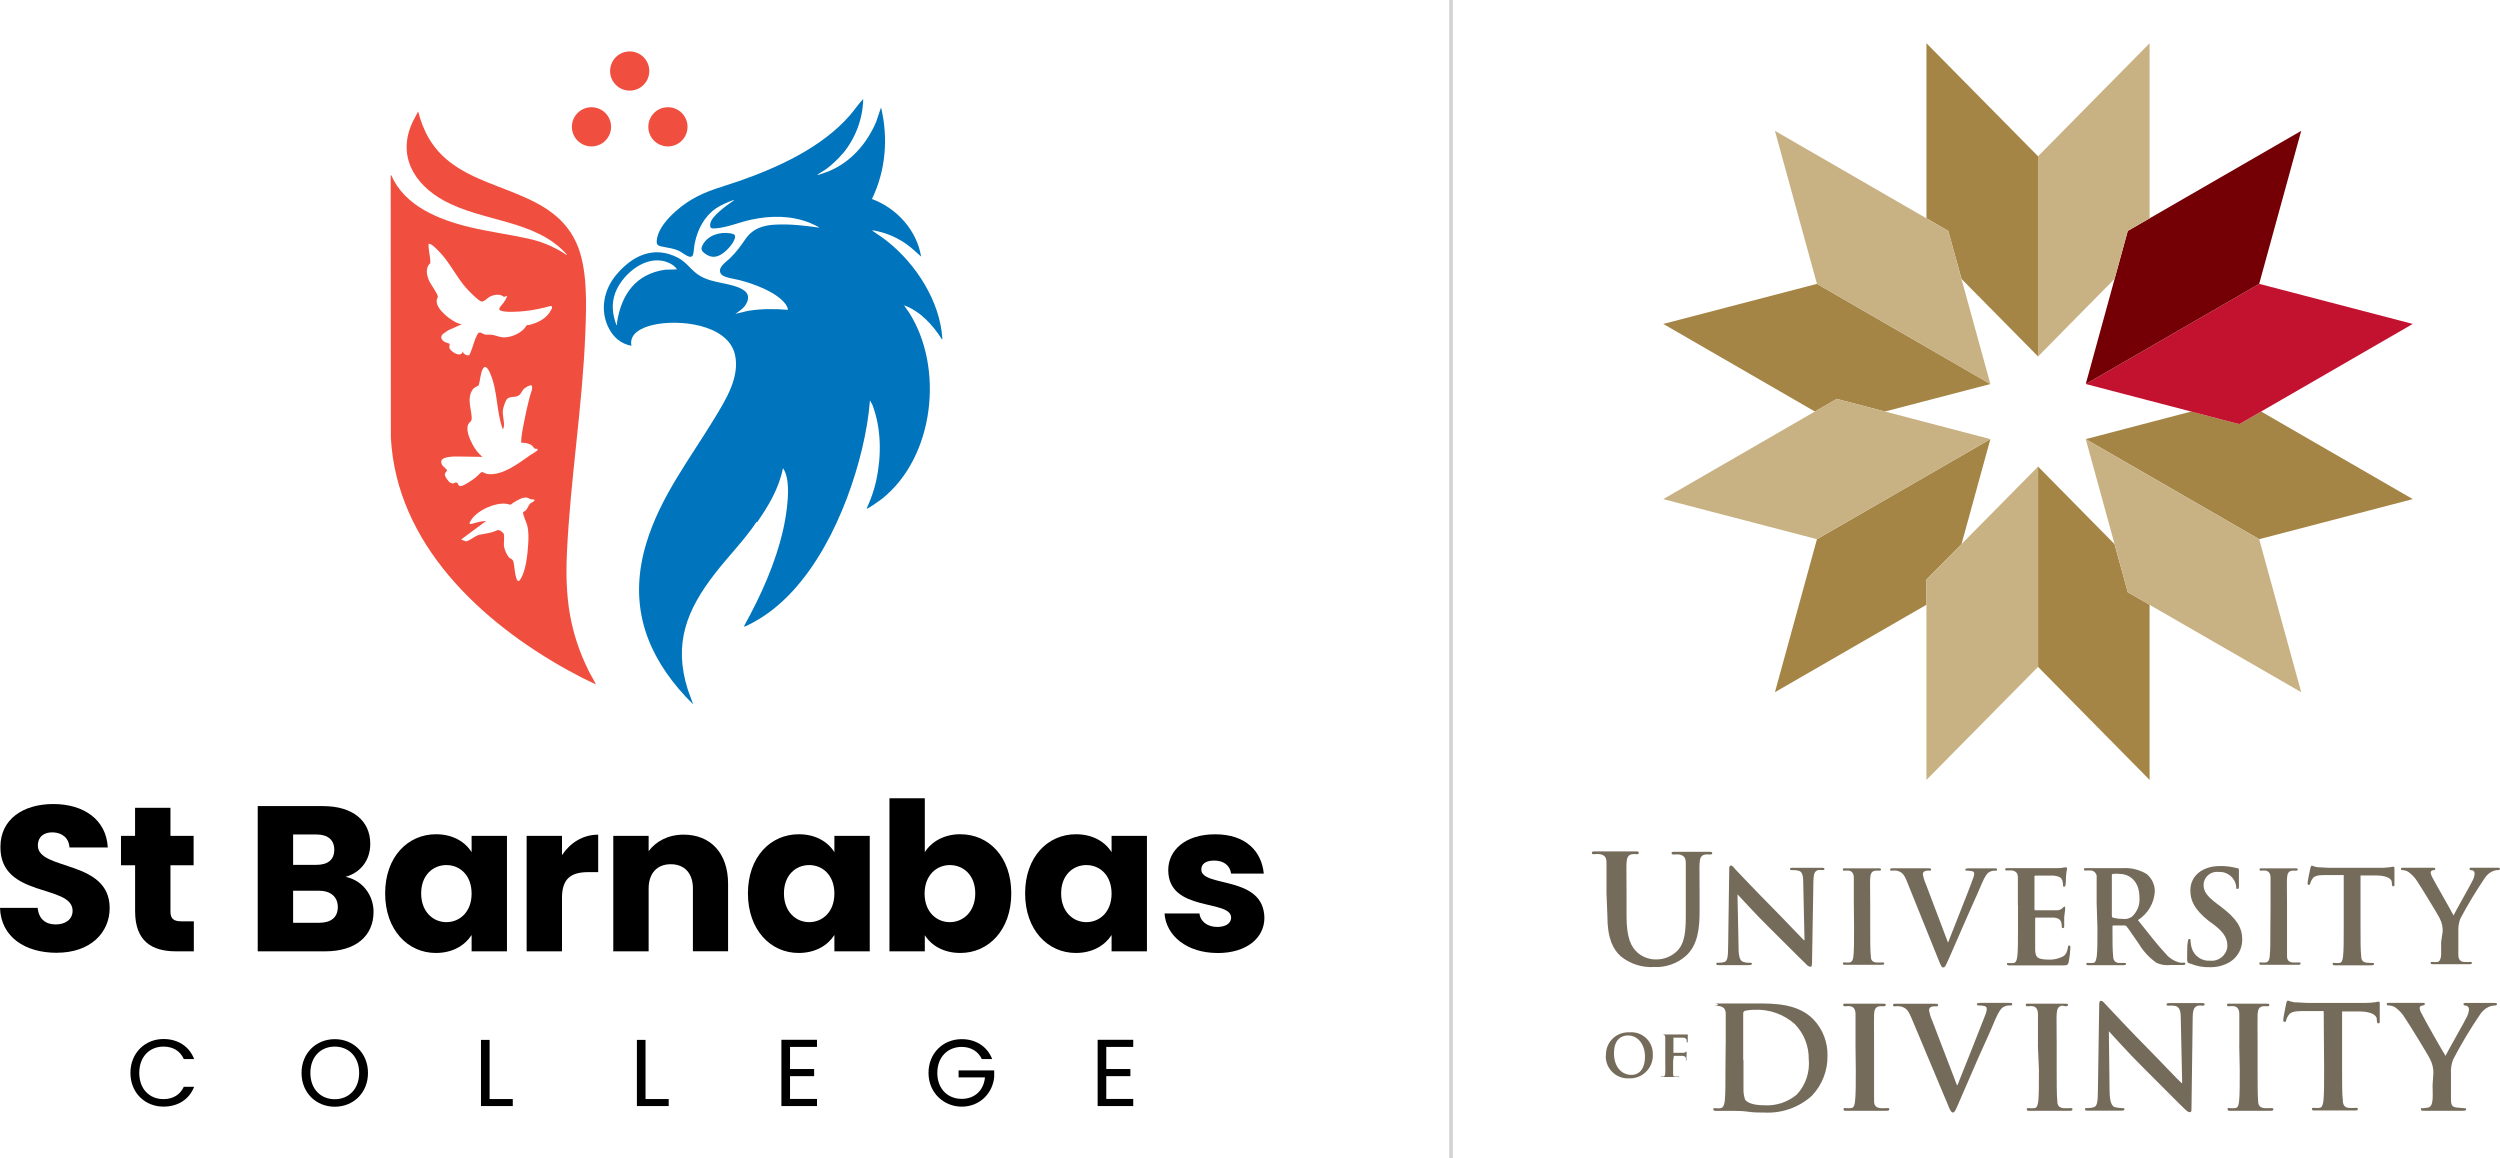 <svg xmlns="http://www.w3.org/2000/svg" id="Layer_2" viewBox="0 0 715.58 331.5"><defs><style>.cls-1{fill:#c31230;}.cls-2{fill:#0074bc;}.cls-3{fill:none;stroke:#d1d1d1;stroke-miterlimit:10;}.cls-4{fill:#c8b182;}.cls-5{fill:#f04e3e;}.cls-6{fill:#a48545;}.cls-7{fill:#756b5b;}.cls-8{fill:#740005;}</style></defs><g id="Layer_1-2"><circle class="cls-5" cx="191.18" cy="36.3" r="5.61"></circle><circle class="cls-5" cx="180.24" cy="20.33" r="5.61"></circle><circle class="cls-5" cx="169.3" cy="36.3" r="5.61"></circle><path class="cls-2" d="M241.15,44.01c-1.26,1.51-3.02,3.15-4.59,4.32-.72.54-1.65,1-2.34,1.52-.09.07-.27.16-.11.27,1.04-.37,2.1-.69,3.13-1.11,6.3-2.6,10.9-7.93,13.54-14.12l1.4-4.14c2.11,8.76,1.35,18.08-2.6,26.21,7.08,2.62,12.83,8.92,14.07,16.48-1.28-1.11-2.49-2.31-3.86-3.32-2.61-1.92-5.65-3.3-8.84-3.98-.44-.09-.92-.22-1.37-.18,1.53,1.05,3.1,2.07,4.55,3.23,8.1,6.5,14.89,17.01,15.59,27.6,0,.1.06.37-.1.34-2.62-4.09-6.13-7.99-10.79-9.73-.1.1,1.08,1.6,1.22,1.82,10.29,15.86,7.45,41.63-7.63,53.58-.4.32-4.16,3.02-4.38,2.8,1.18-2.56,2.15-5.23,2.75-7.99,1.53-7.05,1.51-14.9-1.06-21.68l-.72-1.35c-.36,4.71-1.19,9.37-2.28,13.95-4.24,17.75-14.28,40.55-31.07,49.58-.6.32-1.88,1.03-2.46,1.2-.12.03-.28.07-.22-.12,4.8-8.69,9.05-18.05,11.23-27.8.94-4.2,2.44-13.46.07-17.13-.06-.09.01-.17-.21-.12-1.12,5.65-4.1,10.65-7.34,15.31l-.17-.08c-3.49,5.22-7.99,9.73-11.85,14.7-8.07,10.37-12.06,20.06-7.83,33.36l1.52,4.17c-1.44-1.41-2.84-2.89-4.14-4.43-10.4-12.28-14.01-25.78-9.32-41.51,4-13.41,12.52-24.29,19.65-36.05,3.15-5.2,7.22-11.69,5.79-18.05-2.01-8.92-16.54-10.3-23.75-8.49-2.81.7-6.62,2.35-5.9,5.91-2.91-.55-5.05-2.33-6.41-4.91-2.68-5.07-1.57-11.01,1.98-15.3,4.6-5.55,10.81-8.64,17.81-4.97,2.57,1.35,3.81,3.76,6.34,5.22,3.84,2.22,8.81,1.83,12.26,3.93,1.85,1.13,1.73,2.84.57,4.5-.71,1.02-1.79,1.66-2.78,2.38l3.54-.84c3.8-.64,7.66-.63,11.49-.31-.04-.71-.48-1.4-.91-1.93-2.75-3.32-8.96-5.55-13.06-6.6-1.31-.34-4.38-.66-5.14-1.69-1.31-1.77,1.43-3.48,2.5-4.52,1.9-1.85,2.95-3.35,4.44-5.49,2.15-3.08,4.99-3.97,8.66-4.16,4.18-.21,8.36.29,12.48.87.16-.12-2.53-1.3-2.72-1.38-5.4-2.15-11.13-2.1-16.76-.91-3.14.67-6.95,2.26-10.04,2.48-1.2.09-1.88.15-1.68-1.3.31-2.23,4.84-5.33,6.61-6.59.08-.06.28-.05.08-.21-1.77.64-3.53,1.36-5.09,2.42-3.26,2.22-5.21,5.99-6.01,9.79-.22,1.06-.25,2.18-.46,3.2-.41,2.06-2.81-.21-3.82-.72-1.81-.9-3.15-.93-5.02-1.34-1.03-.23-1.67-.36-1.62-1.57.21-4.68,6.41-9.84,10.15-12.01,4.39-2.55,8.55-3.51,13.26-5.14,11.32-3.92,23.86-9.68,31.85-18.83,1.34-1.54,2.44-3.25,3.85-4.72-.11,5.7-2.24,11.31-5.87,15.66ZM193.78,77.1c-.88-1.41-2.82-2.22-4.41-2.48-5.57-.9-11.43,4.29-13.27,9.23-1.13,3.05-.82,6.16.33,9.15.26.29.19-.71.2-.81,1.26-7.96,5.35-13.76,13.72-14.99l3.42-.1Z"></path><path class="cls-2" d="M206.86,72.54c-1.68,1.15-3.15,1.36-4.88.17-1.21-.83-1.54-1.43-.76-2.77,1.57-2.71,4.96-3.65,7.92-3.14,1.07.18,1.53.49,1.13,1.6-.53,1.49-2.12,3.25-3.42,4.14Z"></path><path class="cls-5" d="M124.36,41.99c10.39,13.6,33.03,10.91,40.59,27.48,3.34,7.33,2.9,17.93,2.59,25.88-.83,21.04-4.3,41.96-5.27,62.93-.57,12.48.68,22.52,6.23,33.76.64,1.3,1.47,2.53,2.06,3.87-2.67-1.24-5.31-2.58-7.89-4.01-24.98-13.81-49.19-36.23-50.79-66.66l-.05-75.02.15-.1c3.8,8.81,13.54,12.72,22.29,14.85,5.55,1.35,11.2,2.07,16.75,3.29,3.99.88,6.94,2.1,10.41,4.21.1.06.68.61.84.48-.15-.17-.29-.4-.44-.57-8.89-9.45-23.46-8.86-34.63-14.89-8.83-4.77-13.8-13.29-8.83-23.1l1.32-2.49c.68,2.68,1.69,5.36,3.1,7.74.43.73,1.05,1.67,1.56,2.34ZM123.41,70.01c-.22-.12-.47-.26-.73-.23-.11,1.87.56,3.68.49,5.54-1.56,1.41-1.03,3.63-.22,5.31.43.89,2.48,3.62,2.36,4.35-.06.37-.3.64-.33,1.12-.12,2.51,4.24,5.82,6.38,6.53.27.09.56.16.85.17l-3.9,1.73c-.73.6-2.42,1.23-1.92,2.41.4.96,1.48,1.13,2.34,1.46-.13.97-.3,1.28.48,2,.65.6,2.15,1.52,2.96.78.22-.21.14-.46.33-.58,0,.68,1.31,1.4,1.8,1.03.16-.12.39-.78.49-1.01.62-1.48,1.03-3.4,1.77-4.78s1.43-.21,2.35-.07c.49.07,1.1-.03,1.62.02,1.13.1,2.27.68,3.39.76,2.01.15,4.55-.89,5.98-2.31.25-.25.79-1.12,1.01-1.21.17-.08.32.05.48,0,2.02-.49,4.15-1.4,5.48-3.02.31-.38,1.9-2.37.73-2.44-2.36.66-4.79,1.2-7.23,1.45-1.8.19-5.31.46-6.96-.07-1.28-.41.31-1.69.74-2.31.15-.22,1.11-1.74.98-1.86-.29-.11-.6.18-.8.17-.32-.01-.78-.49-1.18-.55-.98-.15-2.13.07-3,.55-.63.35-1.57,1.45-2.28,1.36-.88-.11-3.8-3.15-4.48-3.93-2.78-3.16-4.51-6.98-7.37-10.04-.55-.59-1.94-2-2.59-2.37ZM143.88,122.77c-1.83-5.03-1.4-10.76-3.5-15.73-.35-.83-1.36-3.06-2.21-1.39-.7,1.37-.69,3.21-1.16,4.67-.6.37-1.29.55-1.71,1.16-1.72,2.55-.42,5.3-.29,7.97.07,1.35-.52,1.1-.98,2-.79,1.56.48,4.39,1.26,5.82.73,1.34,1.61,2.55,2.81,3.5-2.01,0-4.01-.08-6.03-.09-1.65,0-3.15-.13-4.79.41-1.09.36-1.23,1.14-.65,2.12.2.33,1.46,1.2,1.3,1.51-.2.39-.67.58-.59,1.26.06.54,1.03,1.89,1.51,2.15.29.16.65.3.98.23.16-.03.3-.18.46-.22,1.07-.28.57,1.03,1.58,1,.92-.03,3.57-1.9,4.36-2.53.32-.25,1.39-1.42,1.65-1.49.28-.08,1.16.5,1.62.56,4.3.56,8.96-3.08,12.25-5.39.38-.26,2.03-1.15,2.13-1.51.13-.48-.6-.24-.85-.37-.1-.05-.57-.74-.82-.92-.81-.61-2.05-.79-3.04-.77.02-1.95.43-3.89.8-5.8.48-2.49,1.06-5.09,1.71-7.54.15-.57,1.11-2.72.38-3.09-.32-.16-1.57.59-1.88.83-1,.79-.99,2.04-2.36,2.36-.79.19-1.9.05-2.56.61-.59.51-1.17,2.37-1.29,3.14-.24,1.54.38,3.1.28,4.62,0,.12-.14,1.14-.39.91ZM151.71,144.2c.29-.34,1.02-.55,1.23-.84.36-.51-.76-.41-1-.46-.28-.06-.7-.38-1.01-.44-1.36-.26-2.89.75-4.01,1.44-.19.11-.58.51-.72.54-.16.04-1.2-.25-1.52-.27-3.18-.25-7.72,1.79-9.61,4.36-.18.25-.83,1.14-.64,1.41.1.03.19.07.29.05.59-.06,1.67-.46,2.38-.6.67-.13,1.36-.25,2.04-.27l-7.03,5.21.05.24c.52-.03.91.43,1.33.38,1.17-.31,2.6-1.65,3.71-1.88,1.37-.28,2.58-.41,3.98-.84.48-.15,1.19-.59,1.62-.51.39.07,1.33.79,1.42,1.19.2.87-.07,2.38.02,3.35.09.88.75,2.44,1.31,3.13s1.22.44,1.46,1.62c.3,1.5.3,3.18.84,4.65.41,1.12.82.63,1.26-.1,1.43-2.41,1.9-6.97,2.07-9.78.11-1.9.18-3.71-.32-5.56-.23-.86-1.3-2.98-1.13-3.67,1.15-.37,1.32-1.61,1.96-2.35Z"></path><path d="M16.22,272.72c-8.94,0-15.93-4.44-16.22-12.85h10.78c.3,3.2,2.31,4.74,5.15,4.74s4.85-1.48,4.85-3.91c0-7.7-20.78-3.55-20.66-18.3,0-7.88,6.45-12.26,15.16-12.26s15.16,4.5,15.57,12.43h-10.95c-.18-2.66-2.07-4.26-4.8-4.32-2.43-.06-4.26,1.18-4.26,3.79,0,7.22,20.55,3.97,20.55,17.88,0,6.99-5.45,12.79-15.16,12.79Z"></path><path d="M38.66,247.67h-4.03v-8.41h4.03v-8.05h10.13v8.05h6.63v8.41h-6.63v13.26c0,1.95.83,2.78,3.08,2.78h3.61v8.59h-5.15c-6.87,0-11.66-2.9-11.66-11.49v-13.14Z"></path><path d="M93.13,272.3h-19.36v-41.57h18.71c8.47,0,13.5,4.2,13.5,10.78,0,5.03-3.02,8.29-7.05,9.47,4.85,1.01,7.99,5.27,7.99,10.01,0,6.87-5.03,11.31-13.8,11.31ZM90.53,238.85h-6.63v8.7h6.63c3.32,0,5.15-1.48,5.15-4.32s-1.84-4.38-5.15-4.38ZM91.24,254.95h-7.34v9.18h7.46c3.37,0,5.33-1.54,5.33-4.5s-2.07-4.68-5.45-4.68Z"></path><path d="M124.81,238.79c4.91,0,8.41,2.25,10.18,5.15v-4.68h10.12v33.04h-10.12v-4.68c-1.84,2.9-5.33,5.15-10.24,5.15-8.05,0-14.51-6.63-14.51-17.05s6.45-16.93,14.57-16.93ZM127.77,247.61c-3.79,0-7.22,2.84-7.22,8.11s3.43,8.23,7.22,8.23,7.22-2.9,7.22-8.17-3.37-8.17-7.22-8.17Z"></path><path d="M160.86,272.3h-10.12v-33.04h10.12v5.51c2.31-3.49,5.92-5.86,10.36-5.86v10.72h-2.78c-4.8,0-7.58,1.66-7.58,7.34v15.34Z"></path><path d="M198.34,254.36c0-4.5-2.49-6.99-6.34-6.99s-6.34,2.49-6.34,6.99v17.94h-10.12v-33.04h10.12v4.38c2.01-2.78,5.57-4.74,10.01-4.74,7.64,0,12.73,5.21,12.73,14.09v19.3h-10.07v-17.94Z"></path><path d="M228.65,238.79c4.91,0,8.41,2.25,10.18,5.15v-4.68h10.12v33.04h-10.12v-4.68c-1.84,2.9-5.33,5.15-10.24,5.15-8.05,0-14.51-6.63-14.51-17.05s6.45-16.93,14.57-16.93ZM231.61,247.61c-3.79,0-7.22,2.84-7.22,8.11s3.43,8.23,7.22,8.23,7.22-2.9,7.22-8.17-3.37-8.17-7.22-8.17Z"></path><path d="M274.89,238.79c8.17,0,14.57,6.51,14.57,16.93s-6.45,17.05-14.57,17.05c-4.86,0-8.35-2.19-10.18-5.09v4.62h-10.12v-43.82h10.12v15.45c1.84-2.96,5.45-5.15,10.18-5.15ZM271.87,247.61c-3.79,0-7.22,2.9-7.22,8.17s3.43,8.17,7.22,8.17,7.28-2.96,7.28-8.23-3.43-8.11-7.28-8.11Z"></path><path d="M307.99,238.79c4.91,0,8.41,2.25,10.18,5.15v-4.68h10.12v33.04h-10.12v-4.68c-1.84,2.9-5.33,5.15-10.24,5.15-8.05,0-14.51-6.63-14.51-17.05s6.45-16.93,14.57-16.93ZM310.95,247.61c-3.79,0-7.22,2.84-7.22,8.11s3.43,8.23,7.22,8.23,7.22-2.9,7.22-8.17-3.37-8.17-7.22-8.17Z"></path><path d="M348.54,272.78c-8.82,0-14.74-4.91-15.22-11.31h10.01c.24,2.31,2.31,3.85,5.09,3.85,2.61,0,3.97-1.18,3.97-2.66,0-5.33-18-1.48-18-13.62,0-5.62,4.8-10.24,13.44-10.24s13.26,4.74,13.91,11.25h-9.36c-.3-2.25-2.01-3.73-4.86-3.73-2.37,0-3.67.95-3.67,2.55,0,5.27,17.88,1.54,18.06,13.85,0,5.74-5.09,10.07-13.38,10.07Z"></path><path d="M46.79,297.4c4.1,0,7.37,2.07,8.78,5.73h-2.96c-1.03-2.28-3.04-3.56-5.82-3.56-3.97,0-6.93,2.88-6.93,7.53s2.96,7.5,6.93,7.5c2.77,0,4.78-1.28,5.82-3.53h2.96c-1.41,3.64-4.67,5.68-8.78,5.68-5.3,0-9.46-3.97-9.46-9.65s4.16-9.7,9.46-9.7Z"></path><path d="M95.82,316.78c-5.33,0-9.51-3.99-9.51-9.67s4.19-9.67,9.51-9.67,9.51,4,9.51,9.67-4.16,9.67-9.51,9.67ZM95.82,314.63c4,0,6.98-2.91,6.98-7.53s-2.99-7.53-6.98-7.53-6.98,2.88-6.98,7.53,2.99,7.53,6.98,7.53Z"></path><path d="M140.14,297.65v16.93h6.63v2.01h-9.1v-18.94h2.47Z"></path><path d="M184.77,297.65v16.93h6.63v2.01h-9.1v-18.94h2.47Z"></path><path d="M233.85,299.66h-7.72v6.33h6.9v2.04h-6.9v6.52h7.72v2.04h-10.19v-18.97h10.19v2.04Z"></path><path d="M283.99,303.14h-2.96c-1.03-2.2-3.1-3.48-5.76-3.48-3.99,0-6.98,2.88-6.98,7.45s2.99,7.42,6.98,7.42c3.72,0,6.28-2.39,6.66-6.14h-7.55v-2.01h10.19v1.9c-.44,4.7-4.16,8.48-9.29,8.48s-9.51-3.97-9.51-9.65,4.19-9.67,9.51-9.67c4,0,7.31,2.07,8.72,5.71Z"></path><path d="M324.37,299.66h-7.72v6.33h6.9v2.04h-6.9v6.52h7.72v2.04h-10.19v-18.97h10.19v2.04Z"></path><line class="cls-3" x1="415.33" x2="415.33" y2="331.5"></line><g id="Layer_2-2"><g id="University_of_Divinity"><g id="University_of_Divinity-2"><polygon class="cls-6" points="551.41 12.38 551.41 62.48 557.65 66.1 561.45 79.84 583.36 102.03 583.36 44.73 551.41 12.38"></polygon><polygon class="cls-6" points="476.08 92.72 519.48 117.79 525.73 114.18 539.53 117.79 569.71 109.92 520.07 81.25 476.08 92.72"></polygon><polygon class="cls-6" points="508.04 198.13 551.41 173.1 551.41 165.9 561.45 155.74 569.71 125.69 520.07 154.33 508.04 198.13"></polygon><polygon class="cls-6" points="615.28 223.23 615.28 173.1 609.04 169.52 605.24 155.74 583.36 133.55 583.36 190.88 615.28 223.23"></polygon><polygon class="cls-6" points="690.61 142.86 647.2 117.79 640.96 121.4 627.19 117.79 597.01 125.69 646.65 154.33 690.61 142.86"></polygon><polygon class="cls-1" points="690.61 92.72 646.65 81.25 597.01 109.92 640.96 121.4 690.61 92.72"></polygon><polygon class="cls-8" points="658.68 37.45 646.65 81.25 597.01 109.92 609.04 66.1 658.68 37.45"></polygon><polygon class="cls-4" points="508.04 37.45 520.07 81.25 569.71 109.92 557.65 66.1 508.04 37.45"></polygon><polygon class="cls-4" points="476.08 142.86 520.07 154.33 569.71 125.69 525.73 114.18 476.08 142.86"></polygon><polygon class="cls-4" points="551.41 223.23 583.36 190.88 583.36 133.55 551.41 165.9 551.41 223.23"></polygon><polygon class="cls-4" points="658.68 198.13 646.65 154.33 597.01 125.69 609.04 169.52 658.68 198.13"></polygon><polygon class="cls-4" points="609.04 66.1 615.28 62.48 615.28 12.38 583.36 44.73 583.36 102.03 605.24 79.84 609.04 66.1"></polygon><path class="cls-7" d="M459.83,256.13v-9.18c0-1.47-.43-2.14-1.78-2.45-.56-.08-1.12-.08-1.68,0-.49,0-.73,0-.73-.4s.31-.4.95-.4h11.54c.64,0,.95,0,.95.4s-.28.4-.67.4c-.42-.06-.84-.06-1.25,0-1.16.21-1.5.95-1.59,2.45s0,2.57,0,9.18v6.12c0,6.12,1.25,8.85,3.34,10.59,1.52,1.23,3.43,1.86,5.39,1.78,2.16-.05,4.21-.91,5.75-2.42,2.36-2.39,2.48-6.12,2.48-10.68v-14.48c0-1.38-.43-2.14-1.78-2.45-.52-.05-1.04-.05-1.56,0-.46,0-.73,0-.73-.4s.31-.37.92-.37h9.82c.61,0,.89,0,.89.37s-.24.4-.77.4c-.41-.05-.82-.05-1.22,0-1.19.21-1.53.95-1.62,2.45s0,2.6,0,9.18v4.59c0,4.77-.46,9.82-4.07,12.92-2.49,2.13-5.7,3.23-8.97,3.06-3.44.21-6.84-.88-9.52-3.06-2.2-1.96-3.83-5.14-3.83-11.39l-.24-6.21Z"></path><path class="cls-7" d="M497.63,271.22c0,2.88.55,3.83,1.29,4.07.61.21,1.25.31,1.9.28.43,0,.64,0,.64.28s-.34.4-.86.4h-8.54c-.46,0-.8,0-.8-.4s.21-.28.58-.28c.56,0,1.11-.06,1.65-.18.98-.31,1.13-1.35,1.16-4.59l.31-21.79c0-.73,0-1.25.49-1.25s.73.49,1.35,1.16,6.12,6.46,11.42,11.81c2.51,2.51,7.47,7.8,8.11,8.39h.18l-.37-16.53c0-2.23-.37-3.06-1.25-3.34-.64-.16-1.3-.23-1.96-.21-.43,0-.58,0-.58-.31s.4-.34.95-.34h8.05c.49,0,.86,0,.86.34s-.24.31-.67.31c-.37-.05-.74-.05-1.1,0-1.04.28-1.32,1.07-1.38,3.06l-.4,23.51c0,.83-.15,1.13-.46,1.13-.5-.1-.95-.38-1.25-.8-2.33-2.2-7.04-7.01-10.87-10.77-3.83-3.76-8.11-8.57-8.75-9.18h0l.31,15.24Z"></path><path class="cls-7" d="M530.62,259.07v-7.8c0-1.19-.46-1.81-1.25-2.05-.45-.06-.9-.06-1.35,0-.34,0-.55,0-.55-.37s.28-.31.86-.31h9.27c.49,0,.8,0,.8.31s-.24.37-.61.37c-.37-.03-.74-.03-1.1,0-.98.18-1.29.83-1.38,2.11s0,2.2,0,7.8v6.49c0,3.58,0,6.46.18,8.05,0,1.01.34,1.65,1.44,1.81.6.03,1.2.03,1.81,0,.4,0,.58,0,.58.31s-.31.37-.7.37h-10.38c-.46,0-.73,0-.73-.37s0-.31.58-.31c.45.05.9.05,1.35,0,.73-.18.95-.77,1.07-1.81.18-1.53.18-4.44.18-8.02l-.06-6.58Z"></path><path class="cls-7" d="M545.71,252c-.86-2.02-1.47-2.42-2.82-2.79-.47-.06-.94-.06-1.41,0-.37,0-.46,0-.46-.34s.4-.34.98-.34h9.89c.46,0,.86,0,.86.34s-.21.34-.55.34c-.49-.06-.99.03-1.44.24-.24.18-.38.47-.37.77.16.98.45,1.94.86,2.85l6.34,16.74h0c1.56-4.07,6.34-15.92,7.16-18.36.19-.43.3-.88.34-1.35,0-.31-.17-.59-.46-.7-.48-.12-.97-.18-1.47-.18-.37,0-.64,0-.64-.28s.34-.4,1.04-.4h7.31c.49,0,.77,0,.77.34s-.21.34-.58.34c-.62-.03-1.24.13-1.78.46-.49.31-1.04.95-2.05,3.27-1.44,3.49-2.42,5.39-4.41,10.01l-4.9,11.23c-.95,2.14-1.19,2.72-1.68,2.72s-.7-.52-1.41-2.26l-9.12-22.65Z"></path><path class="cls-7" d="M577.58,259.07v-7.8c0-1.19-.34-1.81-1.56-2.11-.48-.03-.96-.03-1.44,0-.43,0-.64,0-.64-.34s.28-.34.83-.34h14.51c.54,0,1.07-.07,1.59-.21h.55c.21,0,.24,0,.24.31-.15.79-.25,1.59-.31,2.39,0,.37,0,1.99-.18,2.45.02.19-.12.35-.3.37-.01,0-.02,0-.03,0h0c-.24,0-.34,0-.34-.49,0-.45-.07-.89-.21-1.32-.28-.67-.61-1.13-2.48-1.35h-5.2c-.18,0-.28,0-.28.34v9.18c0,.24,0,.4.28.4h5.88c.65.07,1.3-.13,1.81-.55.34-.37.4-.49.58-.49s.24,0,.24.31,0,.83-.28,2.69v2.48c0,.28,0,.67-.34.67-.15.03-.3-.06-.33-.21,0-.01,0-.03,0-.04h0c-.02-.43-.07-.86-.15-1.29-.18-.77-.7-1.32-2.05-1.47h-5.23c-.18,0-.21,0-.21.37v8.6c0,2.54.67,3.06,4.41,3.06,1.14-.04,2.27-.31,3.31-.8.95-.43,1.41-1.19,1.65-2.69,0-.43.15-.55.43-.55s.28.31.28.64c-.06,1.38-.22,2.75-.49,4.1-.24.95-.58.95-1.96.95h-14.97q-.73,0-.73-.37c0-.37,0-.31.61-.31.44.05.88.05,1.32,0,.73-.18.92-.98,1.04-2.05.18-1.53.18-4.44.18-7.84v-6.7Z"></path><path class="cls-7" d="M604.48,261.98c0,.4,0,.55.31.67.91.24,1.84.37,2.79.37.92.13,1.86-.09,2.63-.61,1.55-1.39,2.35-3.43,2.17-5.51,0-5.26-3.46-6.76-5.63-6.76-.65-.08-1.31-.08-1.96,0-.24,0-.31.21-.31.52v11.32ZM600.13,258.92v-7.65c.16-1-.52-1.94-1.52-2.1-.02,0-.04,0-.07,0-.48-.03-.96-.03-1.44,0-.4,0-.64,0-.64-.34s.28-.34.83-.34h10.22c2.37-.16,4.74.4,6.79,1.59,1.57,1.2,2.49,3.07,2.48,5.05-.18,3.37-1.99,6.43-4.84,8.23,3.24,4.1,5.82,7.38,7.99,9.67,1.05,1.27,2.49,2.15,4.1,2.51.35.03.69.03,1.04,0,.31,0,.43,0,.43.31s-.24.37-.67.37h-3.61c-1.34.15-2.69-.06-3.92-.61-2.05-1.41-3.77-3.25-5.05-5.39-1.47-2.02-3.06-4.53-3.58-5.08-.16-.18-.4-.27-.64-.24h-3.06c-.18,0-.31,0-.31.28v.52c0,3.43,0,6.34.18,7.9,0,1.04.34,1.78,1.44,2.02h1.81c.31,0,.43,0,.43.28s-.24.37-.73.37h-9.89c-.46,0-.73,0-.73-.37s.15-.28.61-.28c.44.05.88.05,1.32,0,.73,0,.92-.98,1.07-2.02.18-1.53.18-4.47.18-7.87l-.21-6.79Z"></path><path class="cls-7" d="M626.73,275.78c-.61-.24-.7-.43-.7-1.22,0-2.05,0-4.22.18-4.84s0-.95.43-.95.37.34.37.61c.02.64.13,1.28.31,1.9.66,2.33,2.87,3.88,5.29,3.7,2.46.25,4.65-1.53,4.93-3.98h0v-.24c0-1.78-.55-3.49-3.58-5.88l-1.81-1.32c-4.04-3.27-5.2-5.75-5.2-8.72,0-4.07,3.37-6.95,8.48-6.95,1.65-.03,3.3.18,4.9.61.37,0,.52.18.52.43v4.44c0,.8,0,1.07-.43,1.07s-.34-.21-.34-.64c-.27-2.51-2.47-4.37-4.99-4.22-2.11-.29-4.05,1.19-4.34,3.3,0,.01,0,.02,0,.04-.02.15-.02.31,0,.46,0,1.68.83,3.06,3.89,5.36l1.04.77c4.44,3.37,6.12,5.91,6.12,9.4.03,2.59-1.28,5.01-3.46,6.4-1.77,1.07-3.81,1.6-5.88,1.53-1.83.06-3.66-.27-5.36-.98"></path><path class="cls-7" d="M649.9,259.07v-7.8c0-1.19-.43-1.81-1.25-2.05-.44-.06-.88-.06-1.32,0-.37,0-.58,0-.58-.37s.31-.31.89-.31h9.27c.46,0,.77,0,.77.31s-.21.37-.58.37c-.37-.03-.74-.03-1.1,0-1.01.18-1.29.83-1.38,2.11s0,2.2,0,7.8v14.54c0,1.01.37,1.65,1.5,1.81.59.03,1.18.03,1.78,0,.43,0,.61,0,.61.31s-.31.37-.7.37h-10.38c-.49,0-.73,0-.73-.37s0-.31.55-.31c.45.05.9.05,1.35,0,.73-.18.98-.77,1.07-1.81.18-1.53.18-4.44.18-8.02l.06-6.58Z"></path><path class="cls-7" d="M670.86,250.47h-5.39c-2.14,0-3.06.28-3.58,1.07-.28.39-.48.82-.61,1.29,0,.31-.21.46-.43.46s-.34-.18-.34-.61.7-3.92.8-4.22.21-.7.43-.7c.5.21,1.02.37,1.56.46,1.1,0,2.48.18,3.7.18h14.57c.85,0,1.7-.06,2.54-.18.32-.08.65-.13.98-.15.24,0,.28.21.28.77v4.28c0,.37,0,.58-.31.58s-.4-.18-.43-.73v-.31c0-.98-1.04-1.99-4.35-2.08h-4.62v15.09c0,3.4,0,6.3.18,7.87,0,1.04.31,1.81,1.44,1.99.56.07,1.12.1,1.68.09.4,0,.58,0,.58.28s-.28.4-.7.4h-10.41c-.49,0-.73,0-.73-.4s0-.28.58-.28c.44.05.88.05,1.32,0,.73,0,.98-.95,1.07-2.02.18-1.53.18-4.44.18-7.84v-15.27Z"></path><path class="cls-7" d="M699.17,266.69c.06-1.34-.24-2.67-.86-3.86-.24-.61-5.17-8.69-6.46-10.62-.65-1.06-1.52-1.96-2.54-2.66-.46-.29-.99-.45-1.53-.49-.31,0-.55,0-.55-.34s.24-.34.7-.34h8.57c.37,0,.55,0,.55.34s-.28.28-.8.4c-.3.08-.52.36-.52.67.07.44.21.86.43,1.25.52,1.1,5.66,9.98,6.12,10.99.37-.86,4.99-8.97,5.51-10.1.31-.6.48-1.26.52-1.93.02-.47-.33-.87-.8-.92-.31,0-.64,0-.64-.37s.18-.34.61-.34h7.41q.67,0,.67.31c0,.31-.31.37-.7.37-.56.03-1.12.18-1.62.43-.81.42-1.49,1.05-1.99,1.81-2.56,3.77-4.91,7.67-7.04,11.69-.42,1.15-.61,2.38-.55,3.61v6.73c0,1.07.4,1.87,1.5,2.02.6.03,1.2.03,1.81,0,.4,0,.58,0,.58.28s-.31.37-.77.37h-10.25c-.49,0-.8,0-.8-.37s.18-.28.58-.28c.43.05.86.05,1.29,0,.73,0,1.07-.95,1.13-2.02v-3.67l.43-2.97Z"></path><path class="cls-7" d="M499.04,303.42v8.26c-.03,1.04.13,2.08.46,3.06.52.77,2.11,1.62,5.39,1.62,3.41.24,6.78-.86,9.4-3.06,2.55-2.73,3.8-6.44,3.43-10.16.05-3.75-1.39-7.36-4.01-10.04-3.19-2.82-7.35-4.28-11.6-4.07-.88,0-1.77.09-2.63.28-.34.13-.55.47-.52.83v13.28h.09ZM493.96,298.95v-8.66c0-1.32-.4-2.02-1.81-2.33-.53-.05-1.06-.05-1.59,0-.46,0,1.16,0,1.16-.4s-1.56-.34-.95-.34h12c5.11,0,11.91,0,16.34,4.62,2.65,2.8,4.08,6.53,3.98,10.38.06,4.23-1.53,8.31-4.44,11.39-3.71,3.37-8.62,5.11-13.62,4.84-1.44,0-3.06,0-4.68-.24s-3.06-.24-4.01-.24h-5.11q-.83,0-.83-.43c0-.43,0-.34.64-.34.49.05.98.05,1.47,0,.83-.18,1.04-1.07,1.19-2.26.18-1.71.18-4.93.18-8.69l.06-7.28Z"></path><path class="cls-7" d="M531.11,298.95v-8.66c0-1.29-.49-2.08-1.41-2.26-.49-.08-.98-.08-1.47,0-.4,0-.64,0-.64-.43s.34-.31.98-.31h10.35c.52,0,.86,0,.86.31s-.24.43-.64.43c-.41-.03-.82-.03-1.22,0-1.1.21-1.44.92-1.5,2.33s0,2.45,0,8.66v16.16c0,1.1.4,1.78,1.62,1.99.69.05,1.39.05,2.08,0,.46,0,.67,0,.67.34s-.34.43-.8.43h-11.48c-.55,0-.83,0-.83-.43s.15-.34.67-.34c.48.06.96.06,1.44,0,.83,0,1.07-.86,1.19-2.02.21-1.81.21-4.96.21-8.88l-.09-7.31Z"></path><path class="cls-7" d="M547,291.11c-.95-2.23-1.62-2.69-3.06-3.06-.53-.08-1.06-.08-1.59,0-.37,0-.49,0-.49-.4s.43-.34,1.04-.34h10.93c.49,0,.92,0,.92.34s-.21.4-.61.4c-.53-.06-1.07.03-1.56.24-.27.21-.43.54-.43.89.19,1.06.5,2.08.95,3.06l7.04,18.36h.15c1.81-4.5,7.04-17.63,8.05-20.32.19-.48.3-.99.34-1.5.02-.34-.19-.66-.52-.77-.54-.15-1.09-.22-1.65-.21-.34,0-.67,0-.67-.34s.37-.4,1.16-.4h8.11c.52,0,.86,0,.86.37s-.24.37-.64.37c-.7-.04-1.39.13-1.99.49-.55.37-1.16,1.07-2.26,3.58-1.59,3.86-2.69,6.12-4.9,11.08-2.6,5.94-4.53,10.41-5.39,12.43s-1.29,3.06-1.78,3.06-.8-.55-1.56-2.45l-10.44-24.88Z"></path><path class="cls-7" d="M583.33,298.95v-8.66c0-1.29-.49-2.08-1.38-2.26-.49-.08-.98-.08-1.47,0-.4,0-.64,0-.64-.43s.31-.31.98-.31h10.25c.55,0,.86,0,.86.31s-.21.43-.64.43l-1.07-.18c-1.1.21-1.44.92-1.53,2.33s0,2.45,0,8.66v7.38c0,3.95,0,7.16.18,8.97,0,1.1.4,1.78,1.62,1.99.69.05,1.39.05,2.08,0,.46,0,.64,0,.64.34s-.31.43-.77.43h-11.51c-.52,0-.8,0-.8-.43s.15-.34.64-.34c.49.06.98.06,1.47,0,.8,0,1.04-.86,1.19-2.02.18-1.81.18-4.96.18-8.88l-.31-7.31Z"></path><path class="cls-7" d="M603.84,312.33c0,3.06.64,4.25,1.44,4.56.69.18,1.4.27,2.11.28.46,0,.7,0,.7.34s-.37.4-.95.4h-9.46c-.52,0-.89,0-.89-.4s.24-.34.64-.34c.61,0,1.22-.07,1.81-.21,1.07-.34,1.22-1.5,1.25-5.05l.37-24.06c0-.8,0-1.38.52-1.38s.83.52,1.53,1.25,6.67,7.16,12.55,13.1c2.75,2.75,8.26,8.63,8.97,9.18h.18l-.4-18.36c0-2.48-.4-3.24-1.38-3.67-.66-.13-1.34-.18-2.02-.12-.49,0-.67,0-.67-.37s.46-.37,1.07-.37h8.91c.55,0,.92,0,.92.37s-.21.37-.7.37c-.41-.05-.82-.05-1.22,0-1.13.37-1.47,1.19-1.5,3.49l-.34,25.71c0,.92,0,1.29-.52,1.29s-.92-.46-1.41-.89c-2.57-2.45-7.77-7.8-12.03-12s-8.97-9.52-9.7-10.28h0l.21,17.17Z"></path><path class="cls-7" d="M640.96,298.95v-8.66c0-1.29-.49-2.08-1.38-2.26-.49-.08-.98-.08-1.47,0-.4,0-.67,0-.67-.43s.34-.31,1.01-.31h10.28c.52,0,.83,0,.83.31s-.21.43-.64.43c-.41-.03-.82-.03-1.22,0-1.1.21-1.44.92-1.5,2.33s0,2.45,0,8.66v7.19c0,3.95,0,7.16.15,8.97,0,1.1.43,1.78,1.62,1.99.69.04,1.39.04,2.08,0,.46,0,.67,0,.67.34s-.31.43-.8.43h-11.48c-.52,0-.83,0-.83-.43s0-.34.64-.34c.49.06.98.06,1.47,0,.83,0,1.07-.86,1.19-2.02.18-1.81.18-4.96.18-8.88l-.15-7.31Z"></path><path class="cls-7" d="M665.14,289.4h-6.12c-2.36,0-3.37.31-3.98,1.19-.3.43-.52.91-.67,1.41,0,.37-.21.52-.46.52s-.37-.21-.37-.67.77-4.35.86-4.68.24-.77.49-.77c.59.21,1.19.37,1.81.49,1.35,0,2.69.18,4.07.18h16.16c.94,0,1.88-.06,2.82-.18l1.1-.21c.28,0,.31.24.31.86v4.74c0,.4,0,.64-.37.64s-.4-.21-.46-.83v-.28c0-1.07-1.16-2.2-4.81-2.3h-5.14v16.68c0,3.73,0,6.95.21,8.72,0,1.13.37,2.05,1.59,2.2.69.05,1.39.05,2.08,0,.43,0,.64,0,.64.34s-.34.4-.77.4h-11.57c-.52,0-.8,0-.8-.4s.15-.34.64-.34c.49.05.98.05,1.47,0,.83,0,1.07-1.07,1.19-2.26.18-1.71.18-4.93.18-8.66l-.12-16.8Z"></path><path class="cls-7" d="M696.51,307.4c.06-1.49-.27-2.97-.98-4.28-.24-.67-5.72-9.64-7.16-11.75-.71-1.21-1.67-2.25-2.82-3.06-.54-.31-1.15-.48-1.78-.52-.34,0-.61,0-.61-.37s.28-.37.77-.37h9.52c.4,0,.61,0,.61.37s-.31.28-.92.46c-.35.06-.59.38-.55.73.06.49.22.96.49,1.38.55,1.22,6.12,11.05,6.92,12.24.4-1.01,5.57-9.98,6.12-11.23.33-.66.53-1.38.58-2.11.02-.51-.35-.96-.86-1.04-.37,0-.73-.15-.73-.4s.18-.37.67-.37h8.2c.46,0,.73,0,.73.34s-.31.4-.77.4c-.63.04-1.24.21-1.81.49-.89.47-1.64,1.16-2.2,1.99-2.85,4.17-5.44,8.5-7.77,12.98-.49,1.3-.7,2.69-.61,4.07v7.41c0,1.68.46,2.11,1.65,2.26l2.05.18c.46,0,.64,0,.64.31s-.31.43-.86.43h-11.2c-.55,0-.89,0-.89-.43s.18-.31.64-.31c.47-.01.95-.08,1.41-.18.83-.15,1.19-1.04,1.29-2.26s0-3.4,0-4.07l.21-3.27Z"></path><path class="cls-7" d="M470.85,302.5c0-3.7-2.14-6.12-4.84-6.12-1.9,0-4.04,1.07-4.04,5.17,0,3.43,1.87,6.12,5.05,6.12,1.16,0,3.83-.58,3.83-5.39M459.68,301.98c-.09-3.48,2.65-6.37,6.12-6.49h0c.2-.03.41-.03.61,0,3.37-.3,6.34,2.18,6.65,5.55.02.19.03.38.02.58.27,3.61-2.43,6.75-6.03,7.03-.07,0-.14,0-.21.01h-.55c-3.48.19-6.46-2.46-6.67-5.94h0v-.55"></path><path class="cls-7" d="M478.9,303.66v3.58c0,.77,0,.86.64.89.28.03.57.03.86,0,.18,0,.24,0,.24.15s0,0-.34,0h-4.96s0-.15.21-.15c.2.03.41.03.61,0,.34,0,.43-.43.49-.89s0-1.93,0-3.58v-6.64c0-.61-.18-.8-.73-.92h-.92,8.08c.09,0,0,0,0,0,.05.24.05.49,0,.73.03.45.03.9,0,1.35q0,.21-.15.21t-.18-.24c.06-.2.06-.41,0-.61-.25-.4-.73-.61-1.19-.52h-2.57v4.32h2.85c.27.03.54-.09.7-.31h.21c.21,0,0,0,0,0,.03.35.03.69,0,1.04-.06.4-.06.8,0,1.19,0,0,0,.31-.18.31s0,0,0-.24c.03-.16.03-.33,0-.49-.14-.34-.46-.57-.83-.61h-2.63c-.31,0,0,0,0,0l-.21,1.44Z"></path></g></g></g></g></svg>